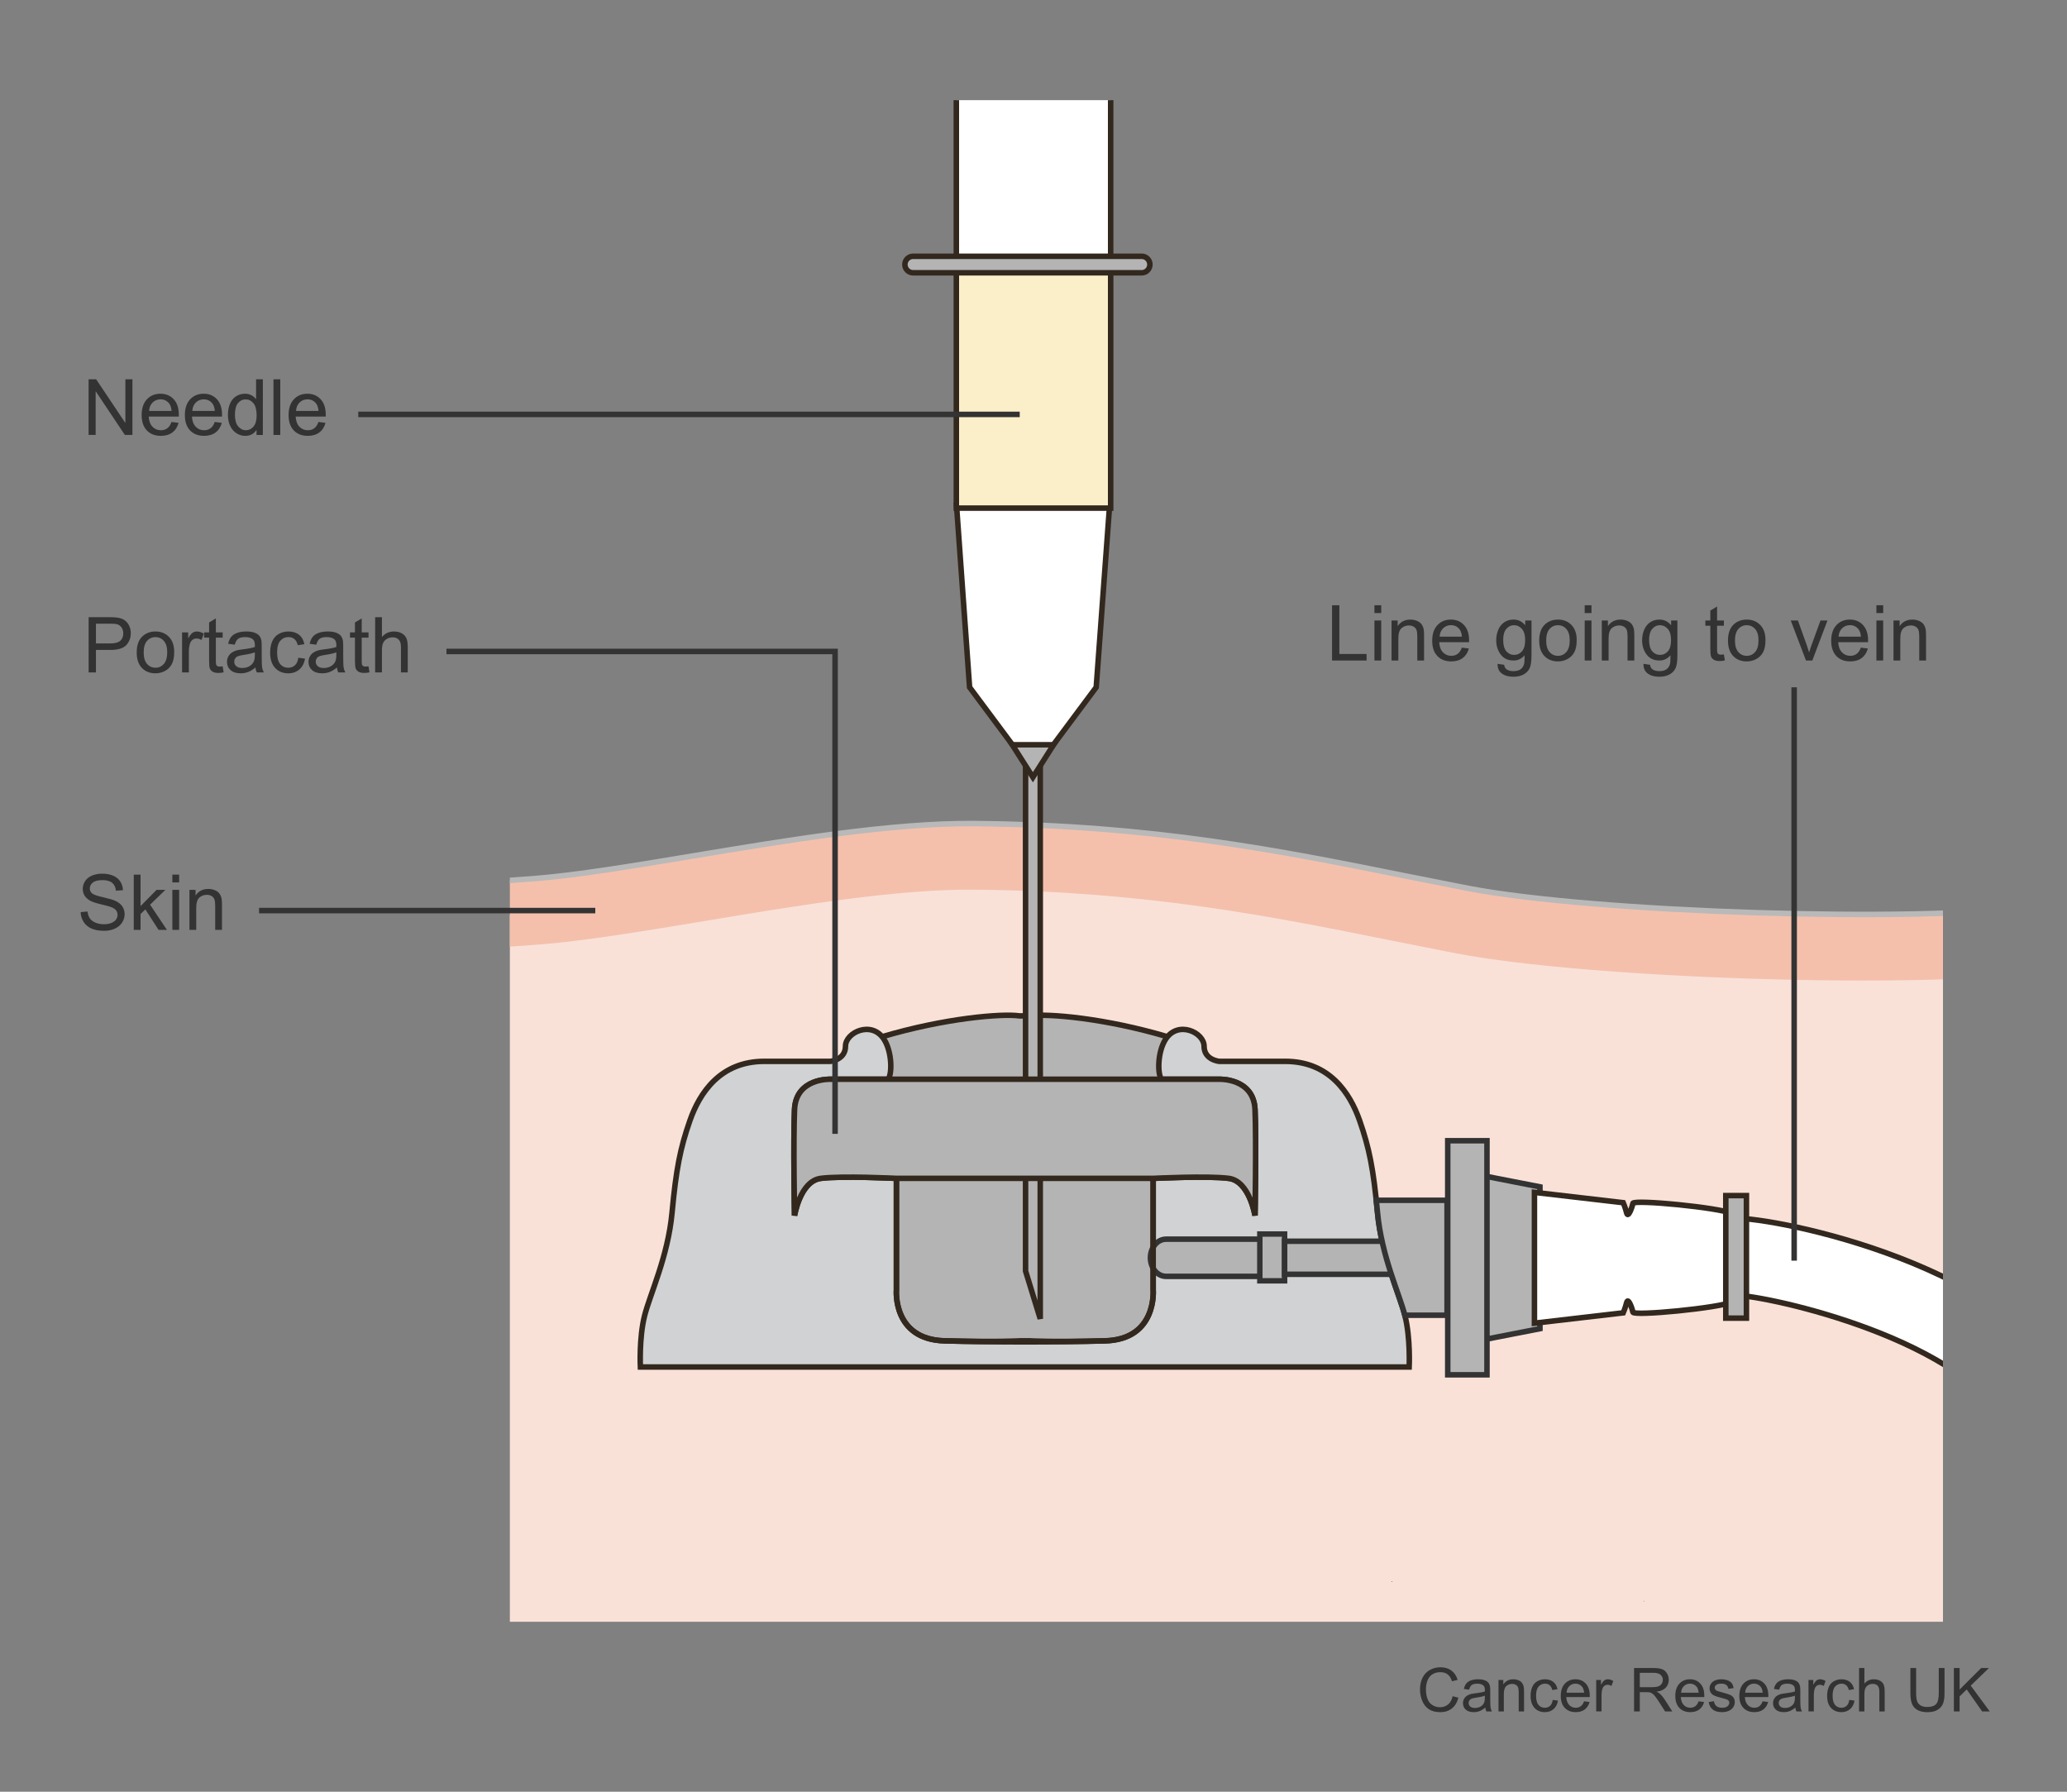 <?xml version="1.0" encoding="UTF-8"?>
<svg xmlns="http://www.w3.org/2000/svg" width="375" height="325" xmlns:xlink="http://www.w3.org/1999/xlink" viewBox="0 0 375 325">
  <rect x="0" y="0" width="375" height="325" fill="#808080" stroke="none"/>
  <defs>
    <style>
      .cls-1 {
        stroke-linecap: round;
        stroke-linejoin: round;
      }

      .cls-1, .cls-2, .cls-3, .cls-4, .cls-5, .cls-6 {
        fill: #b4b4b4;
      }

      .cls-1, .cls-7, .cls-8, .cls-4, .cls-9, .cls-10 {
        stroke: #32281e;
      }

      .cls-2 {
        mix-blend-mode: multiply;
      }

      .cls-2, .cls-11, .cls-12, .cls-13, .cls-14, .cls-6, .cls-15 {
        stroke-width: 0px;
      }

      .cls-16 {
        clip-path: url(#clippath);
      }

      .cls-11, .cls-17, .cls-10, .cls-18 {
        fill: none;
      }

      .cls-7 {
        fill: #d0d2d3;
      }

      .cls-3, .cls-5, .cls-18 {
        stroke: #333;
      }

      .cls-8 {
        fill: #fbefc9;
      }

      .cls-9 {
        fill: #fff;
      }

      .cls-17 {
        stroke: #b9b9b9;
        stroke-miterlimit: 10;
      }

      .cls-19 {
        isolation: isolate;
      }

      .cls-5 {
        stroke-width: .984px;
      }

      .cls-12 {
        fill: #f4c0ac;
      }

      .cls-13 {
        fill: #f9e1d8;
      }

      .cls-14 {
        fill: #32281e;
      }

      .cls-15 {
        fill: #333;
      }
    </style>
    <clipPath id="clippath">
      <rect class="cls-11" x="92.5" y="18.168" width="260" height="276"/>
    </clipPath>
  </defs>
  <g class="cls-19">
    <g id="Layer_1" data-name="Layer 1">
      <g class="cls-16">
        <polygon class="cls-13" points="370.83 330.213 50.158 330.213 50.158 166.038 92.783 166.038 131.746 160.71 189.689 154.05 255.949 163.707 320.546 169.368 370.83 166.038 370.83 330.213"/>
        <path class="cls-12" d="m369.341,164.43c-21.43,2.967-80.123,1.098-102.938-3.281l-11.689-2.313c-22.391-4.502-45.533-9.158-77.958-9.447-14.973-.134-34.068,3.047-50.915,5.851-10.971,1.826-21.337,3.552-29.19,4.157-16.412,1.262-31.688,1.645-52.726,1.317l-.188,11.983c21.433.335,37.031-.051,53.836-1.349,8.379-.645,18.997-2.412,30.238-4.282,16.364-2.727,34.911-5.815,48.838-5.689,31.285.276,53.862,4.82,75.701,9.213l11.794,2.333c24.167,4.636,84.085,6.534,106.841,3.382l-.63-11.525-1.013-.349Z"/>
        <path class="cls-17" d="m370.354,164.779l-1.013-.349c-21.43,2.967-80.123,1.098-102.938-3.281l-11.689-2.313c-22.391-4.502-45.533-9.158-77.958-9.447-14.973-.134-34.068,3.047-50.915,5.851-10.971,1.826-21.337,3.552-29.19,4.157-16.412,1.262-31.688,1.645-52.726,1.317"/>
        <rect class="cls-11" x="93" y="5.34" width="259.781" height="289.201"/>
        <path class="cls-4" d="m186.858,184.273c3.262-.467,13.654.418,25.002,3.794.946.28,1.173,5.38,2.096,5.696,3.626,1.241,3.311-.579,6.239.751,3.785,1.714,6.493.209,8.739,2.747,9.741,10.987,0,49.451,0,49.451h-86.034s-9.74-38.464,0-49.451c2.245-2.538,4.956-1.033,8.742-2.747,2.931-1.33,2.616.49,6.245-.751.922-.316,1.149-5.416,2.094-5.696,11.349-3.376,21.743-4.261,25.004-3.794h1.873Z"/>
        <polyline class="cls-9" points="173.5 91.168 175.905 124.662 183.902 135.4 190.878 135.4 198.878 124.662 201.292 91.903"/>
        <polyline class="cls-4" points="186.06 138.581 186.06 230.553 188.726 239.216 188.726 137.249"/>
        <g>
          <polygon class="cls-6" points="183.642 135.088 191.144 135.088 187.394 140.982 183.642 135.088"/>
          <path class="cls-14" d="m190.232,135.588l-2.839,4.463-2.841-4.463h5.68m1.821-1h-9.323l4.663,7.326,4.66-7.326h0Z"/>
        </g>
        <path class="cls-7" d="m186.858,243.215s4.121.251,13.613,0c9.49-.25,8.74-9.24,8.74-9.24v-20.23s9.987-.499,13.73,0c3.745.5,4.744,6.743,4.744,6.743,0,0,.25-13.486,0-19.229-.25-5.746-6.492-5.495-6.492-5.495h-10.483c-.749-1-.707-4.982.749-7.243,2.245-3.497,6.989-1.249,6.989,1.249s2.745,2.747,2.745,2.747h11.988c7.99,0,11.736,5.743,13.485,10.739,1.748,4.994,2.498,8.743,3.248,16.734.747,7.991,3.994,14.736,4.993,18.731,1,3.997.75,9.239.75,9.239H116.177s-.249-5.242.749-9.239c.999-3.995,4.245-10.74,4.996-18.731.748-7.991,1.496-11.74,3.246-16.734,1.748-4.996,5.494-10.739,13.486-10.739h11.988s2.748-.25,2.748-2.747,4.745-4.746,6.993-1.249c1.453,2.261,1.499,6.243.748,7.243h-10.49s-6.244-.251-6.494,5.495c-.249,5.743,0,19.229,0,19.229,0,0,.998-6.243,4.745-6.743,3.747-.499,13.738,0,13.738,0v20.23s-.748,8.99,8.741,9.24c9.491.251,13.612,0,13.612,0h1.873Z"/>
        <path class="cls-3" d="m231.808,228.146c0,1.86-1.27,3.373-2.837,3.373h-17.424c-1.564,0-2.835-1.513-2.835-3.373h0c0-1.862,1.27-3.372,2.835-3.372h17.424c1.566,0,2.837,1.51,2.837,3.372h0Z"/>
        <rect class="cls-5" x="228.561" y="223.837" width="4.494" height="8.49"/>
        <rect class="cls-3" x="233.056" y="225.147" width="20.23" height="5.995"/>
        <polygon class="cls-3" points="279.381 241.008 269.145 243.006 269.145 213.285 279.381 215.281 279.381 241.008"/>
        <path class="cls-9" d="m314.799,220.989l.291,13.98c5.323.058,42.278,7.869,50.217,25.152l12.713-5.839c-11.465-24.951-56.19-33.466-63.221-33.294Z"/>
        <path class="cls-9" d="m314.343,236.138c-2.37,1.122-17.981,2.622-18.106,1.872s-.875-2.747-1.123-1.747c-.251.997-.624,1.873-.624,1.873l-16.107,1.872v-23.725l16.107,1.872s.373.872.624,1.872c.248.998.998-1,1.123-1.747.125-.75,15.736.747,18.106,1.872"/>
        <rect class="cls-4" x="313.096" y="216.867" width="3.745" height="22.231"/>
        <rect class="cls-3" x="262.651" y="206.915" width="7.118" height="42.458"/>
        <rect class="cls-8" x="173.5" y="48.168" width="28" height="44"/>
        <g>
          <path class="cls-2" d="m227.687,201.258c-.25-5.746-6.492-5.495-6.492-5.495h-70.551s-6.244-.251-6.494,5.495c-.249,5.743,0,19.229,0,19.229,0,0,.998-6.243,4.745-6.743,3.747-.499,13.738,0,13.738,0h46.58s9.987-.499,13.73,0c3.745.5,4.744,6.743,4.744,6.743,0,0,.25-13.486,0-19.229Z"/>
          <path class="cls-10" d="m227.687,201.258c-.25-5.746-6.492-5.495-6.492-5.495h-70.551s-6.244-.251-6.494,5.495c-.249,5.743,0,19.229,0,19.229,0,0,.998-6.243,4.745-6.743,3.747-.499,13.738,0,13.738,0h46.58s9.987-.499,13.73,0c3.745.5,4.744,6.743,4.744,6.743,0,0,.25-13.486,0-19.229Z"/>
        </g>
        <path class="cls-3" d="m249.689,217.717c.076.722.152,1.471.227,2.273.738,7.896,3.914,14.571,4.953,18.583h7.661v-20.856h-12.841Z"/>
        <rect class="cls-11" x="93.5" y="18.168" width="259" height="276"/>
        <path class="cls-15" d="m252.528,286.947c.082,0,.082-.127,0-.127s-.082.127,0,.127h0Z"/>
        <path class="cls-10" d="m162.632,213.744v20.23s-.748,8.99,8.741,9.24c9.491.251,19.606.251,29.099,0,9.49-.25,8.74-9.24,8.74-9.24v-20.23"/>
        <polyline class="cls-9" points="201.5 18.168 201.5 48.168 173.5 48.168 173.5 18.168"/>
        <path class="cls-1" d="m208.621,47.984c0,.827-.671,1.498-1.498,1.498h-41.46c-.827,0-1.498-.671-1.498-1.498h0c0-.827.671-1.498,1.498-1.498h41.46c.827,0,1.498.671,1.498,1.498h0Z"/>
      </g>
      <path class="cls-15" d="m298.234,290.471c.068,0,.068-.105,0-.105s-.068.105,0,.105h0Z"/>
      <g>
        <path class="cls-15" d="m14.629,165.448l1.251-.109c.059.501.197.913.414,1.233.216.322.553.582,1.008.779.456.199.968.298,1.538.298.506,0,.953-.075,1.34-.226s.676-.356.865-.619c.189-.262.284-.548.284-.857,0-.314-.091-.589-.273-.824-.182-.234-.483-.432-.902-.591-.269-.104-.864-.268-1.784-.489-.92-.221-1.565-.429-1.935-.625-.479-.251-.835-.562-1.07-.934-.235-.371-.352-.787-.352-1.247,0-.506.144-.979.431-1.419.287-.439.707-.773,1.258-1.001s1.165-.342,1.839-.342c.743,0,1.398.12,1.965.358.567.24,1.004.592,1.309,1.057s.469.991.492,1.579l-1.271.096c-.068-.634-.3-1.112-.694-1.436s-.977-.485-1.747-.485c-.802,0-1.387.146-1.753.441-.367.293-.55.647-.55,1.062,0,.36.13.656.39.889.255.232.922.471,2,.715,1.078.243,1.817.456,2.218.639.583.269,1.014.609,1.292,1.021.278.413.417.888.417,1.426,0,.533-.153,1.035-.458,1.508-.305.471-.744.838-1.316,1.1-.572.263-1.216.394-1.931.394-.907,0-1.667-.132-2.28-.396s-1.094-.662-1.442-1.192c-.349-.531-.532-1.132-.55-1.802Z"/>
        <path class="cls-15" d="m24.268,168.668v-10.021h1.23v5.715l2.912-2.953h1.593l-2.775,2.693,3.056,4.566h-1.518l-2.399-3.712-.868.834v2.878h-1.23Z"/>
        <path class="cls-15" d="m31.268,160.062v-1.415h1.23v1.415h-1.23Zm0,8.606v-7.26h1.23v7.26h-1.23Z"/>
        <path class="cls-15" d="m34.371,168.668v-7.26h1.107v1.032c.533-.798,1.303-1.196,2.311-1.196.438,0,.84.078,1.207.236.367.156.642.363.824.618s.31.559.383.909c.045.228.068.627.068,1.196v4.464h-1.23v-4.416c0-.501-.048-.876-.144-1.125-.096-.248-.266-.446-.509-.594-.244-.148-.53-.223-.858-.223-.524,0-.977.166-1.357.499s-.571.964-.571,1.894v3.965h-1.23Z"/>
      </g>
      <g>
        <path class="cls-15" d="m16.08,121.969v-10.021h3.78c.665,0,1.174.032,1.524.096.492.082.904.238,1.237.469.333.229.601.552.804.967.202.415.304.87.304,1.367,0,.853-.271,1.573-.813,2.164-.542.59-1.522.885-2.939.885h-2.57v4.074h-1.326Zm1.326-5.257h2.591c.856,0,1.465-.159,1.825-.479s.54-.768.54-1.347c0-.419-.106-.778-.317-1.076-.213-.299-.491-.496-.838-.592-.224-.06-.636-.089-1.237-.089h-2.563v3.582Z"/>
        <path class="cls-15" d="m24.803,118.339c0-1.345.374-2.34,1.121-2.987.624-.538,1.386-.807,2.283-.807.998,0,1.813.327,2.447.98.634.654.95,1.558.95,2.711,0,.935-.14,1.669-.421,2.205-.279.535-.688.951-1.223,1.247-.536.296-1.12.444-1.754.444-1.017,0-1.838-.326-2.465-.978-.626-.651-.939-1.591-.939-2.816Zm1.265,0c0,.93.203,1.626.608,2.089.405.462.916.693,1.531.693.61,0,1.119-.232,1.524-.697s.608-1.174.608-2.126c0-.897-.204-1.578-.611-2.04-.408-.463-.915-.694-1.521-.694-.615,0-1.126.23-1.531.69s-.608,1.155-.608,2.085Z"/>
        <path class="cls-15" d="m33.033,121.969v-7.26h1.107v1.101c.282-.515.544-.854.782-1.019.24-.164.503-.246.79-.246.415,0,.836.132,1.265.396l-.424,1.142c-.301-.178-.602-.267-.902-.267-.269,0-.511.081-.725.242-.214.162-.367.387-.458.674-.137.438-.205.916-.205,1.436v3.801h-1.23Z"/>
        <path class="cls-15" d="m40.396,120.868l.178,1.087c-.347.073-.656.109-.93.109-.446,0-.793-.07-1.039-.212s-.419-.327-.52-.558c-.101-.229-.15-.714-.15-1.452v-4.177h-.902v-.957h.902v-1.798l1.224-.738v2.536h1.237v.957h-1.237v4.245c0,.351.021.576.065.677.043.101.113.18.211.239.099.06.238.089.421.089.137,0,.316-.016.54-.048Z"/>
        <path class="cls-15" d="m46.336,121.073c-.456.388-.895.661-1.316.82-.421.159-.873.239-1.356.239-.798,0-1.41-.195-1.839-.584-.429-.391-.643-.888-.643-1.494,0-.355.081-.68.242-.975.162-.293.374-.529.637-.707.262-.178.557-.312.885-.403.241-.063.606-.125,1.094-.185.993-.118,1.725-.26,2.194-.424.005-.169.007-.275.007-.321,0-.501-.116-.854-.349-1.06-.314-.278-.781-.417-1.401-.417-.579,0-1.006.102-1.281.304-.276.203-.48.562-.612,1.077l-1.203-.164c.109-.515.289-.931.54-1.247.251-.317.613-.561,1.087-.732.474-.17,1.023-.256,1.647-.256.62,0,1.123.073,1.511.219s.672.329.854.551c.183.221.31.5.383.837.041.21.062.588.062,1.135v1.641c0,1.144.026,1.867.079,2.171.052.303.155.593.311.871h-1.285c-.128-.255-.21-.554-.246-.896Zm-.103-2.748c-.446.183-1.116.337-2.01.465-.506.073-.863.155-1.073.246s-.371.225-.485.399c-.114.176-.171.371-.171.585,0,.328.124.602.373.82.248.219.611.328,1.09.328.474,0,.896-.104,1.265-.312.369-.207.641-.49.813-.851.132-.278.198-.688.198-1.23v-.451Z"/>
        <path class="cls-15" d="m54.122,119.31l1.21.157c-.132.834-.471,1.486-1.015,1.959-.545.471-1.214.707-2.007.707-.993,0-1.792-.324-2.396-.975-.604-.648-.906-1.58-.906-2.792,0-.784.13-1.47.39-2.058s.655-1.029,1.187-1.322c.53-.295,1.108-.441,1.732-.441.788,0,1.434.199,1.935.598.501.399.822.966.964,1.699l-1.196.185c-.114-.487-.315-.854-.604-1.101-.29-.246-.64-.369-1.05-.369-.62,0-1.123.223-1.511.666-.388.445-.581,1.147-.581,2.109,0,.976.187,1.684.561,2.126s.861.663,1.463.663c.483,0,.887-.148,1.21-.444s.528-.752.615-1.367Z"/>
        <path class="cls-15" d="m61.122,121.073c-.456.388-.895.661-1.316.82-.421.159-.873.239-1.356.239-.798,0-1.41-.195-1.839-.584-.429-.391-.643-.888-.643-1.494,0-.355.081-.68.242-.975.162-.293.374-.529.637-.707.262-.178.557-.312.885-.403.241-.063.606-.125,1.094-.185.993-.118,1.725-.26,2.194-.424.005-.169.007-.275.007-.321,0-.501-.116-.854-.349-1.06-.314-.278-.781-.417-1.401-.417-.579,0-1.006.102-1.281.304-.276.203-.48.562-.612,1.077l-1.203-.164c.109-.515.289-.931.54-1.247.251-.317.613-.561,1.087-.732.474-.17,1.023-.256,1.647-.256.62,0,1.123.073,1.511.219s.672.329.854.551c.183.221.31.5.383.837.041.21.062.588.062,1.135v1.641c0,1.144.026,1.867.079,2.171.052.303.155.593.311.871h-1.285c-.128-.255-.21-.554-.246-.896Zm-.103-2.748c-.446.183-1.116.337-2.01.465-.506.073-.863.155-1.073.246s-.371.225-.485.399c-.114.176-.171.371-.171.585,0,.328.124.602.373.82.248.219.611.328,1.09.328.474,0,.896-.104,1.265-.312.369-.207.641-.49.813-.851.132-.278.198-.688.198-1.23v-.451Z"/>
        <path class="cls-15" d="m66.857,120.868l.178,1.087c-.347.073-.656.109-.93.109-.446,0-.793-.07-1.039-.212s-.419-.327-.52-.558c-.101-.229-.15-.714-.15-1.452v-4.177h-.902v-.957h.902v-1.798l1.224-.738v2.536h1.237v.957h-1.237v4.245c0,.351.021.576.065.677.043.101.113.18.211.239.099.06.238.089.421.089.137,0,.316-.016.54-.048Z"/>
        <path class="cls-15" d="m68.061,121.969v-10.021h1.23v3.596c.574-.665,1.299-.998,2.174-.998.538,0,1.005.105,1.401.318.396.211.68.504.852.878.17.374.256.916.256,1.627v4.601h-1.23v-4.601c0-.615-.133-1.063-.4-1.343-.266-.281-.644-.421-1.131-.421-.364,0-.707.095-1.029.284-.32.188-.55.445-.687.769s-.205.771-.205,1.34v3.972h-1.23Z"/>
      </g>
      <g>
        <path class="cls-15" d="m241.664,119.809v-10.021h1.326v8.839h4.936v1.183h-6.262Z"/>
        <path class="cls-15" d="m249.354,111.202v-1.415h1.23v1.415h-1.23Zm0,8.606v-7.26h1.23v7.26h-1.23Z"/>
        <path class="cls-15" d="m252.458,119.809v-7.26h1.107v1.032c.533-.798,1.304-1.196,2.311-1.196.438,0,.84.078,1.206.236.367.156.642.363.824.618s.31.559.383.909c.046.228.068.627.068,1.196v4.464h-1.23v-4.416c0-.501-.048-.876-.144-1.125-.096-.248-.266-.446-.509-.594-.244-.148-.53-.223-.858-.223-.524,0-.977.166-1.356.499-.381.333-.571.964-.571,1.894v3.965h-1.23Z"/>
        <path class="cls-15" d="m265.214,117.471l1.271.157c-.2.743-.572,1.319-1.114,1.729s-1.235.615-2.078.615c-1.062,0-1.903-.327-2.526-.98-.621-.654-.933-1.571-.933-2.752,0-1.222.314-2.169.943-2.844s1.444-1.012,2.447-1.012c.971,0,1.764.33,2.379.991s.923,1.591.923,2.789c0,.073-.002.183-.007.328h-5.414c.046.798.271,1.408.677,1.832s.911.636,1.518.636c.451,0,.836-.118,1.155-.355s.572-.615.759-1.135Zm-4.04-1.989h4.054c-.055-.61-.21-1.068-.465-1.374-.392-.474-.9-.711-1.524-.711-.565,0-1.04.189-1.425.567-.386.378-.599.884-.64,1.518Z"/>
        <path class="cls-15" d="m271.694,120.41l1.196.178c.05.369.189.638.417.807.306.228.723.342,1.251.342.569,0,1.01-.114,1.319-.342s.52-.547.629-.957c.063-.251.094-.777.089-1.579-.538.634-1.208.95-2.01.95-.998,0-1.771-.36-2.317-1.08s-.82-1.584-.82-2.591c0-.692.125-1.332.376-1.917.251-.586.614-1.038,1.091-1.357.476-.319,1.035-.479,1.678-.479.856,0,1.563.347,2.119,1.039v-.875h1.135v6.275c0,1.13-.115,1.932-.346,2.402-.229.473-.594.845-1.094,1.118-.498.273-1.112.41-1.842.41-.866,0-1.565-.194-2.099-.585-.533-.389-.791-.976-.772-1.76Zm1.019-4.361c0,.952.189,1.647.567,2.085s.853.656,1.422.656c.565,0,1.039-.218,1.422-.653.383-.435.574-1.117.574-2.047,0-.889-.197-1.559-.592-2.01-.394-.451-.869-.677-1.425-.677-.547,0-1.012.222-1.395.667-.383.443-.574,1.104-.574,1.979Z"/>
        <path class="cls-15" d="m279.248,116.179c0-1.345.374-2.34,1.121-2.987.624-.538,1.386-.807,2.283-.807.998,0,1.813.327,2.447.98.634.654.95,1.558.95,2.711,0,.935-.14,1.669-.421,2.205-.279.535-.688.951-1.223,1.247-.536.296-1.12.444-1.754.444-1.017,0-1.838-.326-2.465-.978-.626-.651-.939-1.591-.939-2.816Zm1.265,0c0,.93.203,1.626.608,2.089.405.462.916.693,1.531.693.61,0,1.119-.232,1.524-.697s.608-1.174.608-2.126c0-.897-.204-1.578-.611-2.04-.408-.463-.915-.694-1.521-.694-.615,0-1.126.23-1.531.69s-.608,1.155-.608,2.085Z"/>
        <path class="cls-15" d="m287.499,111.202v-1.415h1.23v1.415h-1.23Zm0,8.606v-7.26h1.23v7.26h-1.23Z"/>
        <path class="cls-15" d="m290.603,119.809v-7.26h1.107v1.032c.533-.798,1.304-1.196,2.311-1.196.438,0,.84.078,1.206.236.367.156.642.363.824.618s.31.559.383.909c.046.228.068.627.068,1.196v4.464h-1.23v-4.416c0-.501-.048-.876-.144-1.125-.096-.248-.266-.446-.509-.594-.244-.148-.53-.223-.858-.223-.524,0-.977.166-1.356.499-.381.333-.571.964-.571,1.894v3.965h-1.23Z"/>
        <path class="cls-15" d="m298.163,120.41l1.196.178c.05.369.189.638.417.807.306.228.723.342,1.251.342.569,0,1.01-.114,1.319-.342s.52-.547.629-.957c.063-.251.094-.777.089-1.579-.538.634-1.208.95-2.01.95-.998,0-1.771-.36-2.317-1.08s-.82-1.584-.82-2.591c0-.692.125-1.332.376-1.917.251-.586.614-1.038,1.091-1.357.476-.319,1.035-.479,1.678-.479.856,0,1.563.347,2.119,1.039v-.875h1.135v6.275c0,1.13-.115,1.932-.346,2.402-.229.473-.594.845-1.094,1.118-.498.273-1.112.41-1.842.41-.866,0-1.565-.194-2.099-.585-.533-.389-.791-.976-.772-1.76Zm1.019-4.361c0,.952.189,1.647.567,2.085s.853.656,1.422.656c.565,0,1.039-.218,1.422-.653.383-.435.574-1.117.574-2.047,0-.889-.197-1.559-.592-2.01-.394-.451-.869-.677-1.425-.677-.547,0-1.012.222-1.395.667-.383.443-.574,1.104-.574,1.979Z"/>
        <path class="cls-15" d="m312.751,118.708l.178,1.087c-.347.073-.656.109-.93.109-.446,0-.793-.07-1.039-.212s-.419-.327-.52-.558c-.101-.229-.15-.714-.15-1.452v-4.177h-.902v-.957h.902v-1.798l1.224-.738v2.536h1.237v.957h-1.237v4.245c0,.351.021.576.065.677.043.101.113.18.211.239.099.06.238.089.421.089.137,0,.316-.016.54-.048Z"/>
        <path class="cls-15" d="m313.496,116.179c0-1.345.374-2.34,1.121-2.987.624-.538,1.386-.807,2.283-.807.998,0,1.813.327,2.447.98.634.654.95,1.558.95,2.711,0,.935-.14,1.669-.421,2.205-.279.535-.688.951-1.223,1.247-.536.296-1.12.444-1.754.444-1.017,0-1.838-.326-2.465-.978-.626-.651-.939-1.591-.939-2.816Zm1.265,0c0,.93.203,1.626.608,2.089.405.462.916.693,1.531.693.61,0,1.119-.232,1.524-.697s.608-1.174.608-2.126c0-.897-.204-1.578-.611-2.04-.408-.463-.915-.694-1.521-.694-.615,0-1.126.23-1.531.69s-.608,1.155-.608,2.085Z"/>
        <path class="cls-15" d="m327.646,119.809l-2.762-7.26h1.299l1.559,4.348c.169.47.323.957.465,1.463.109-.383.262-.843.458-1.381l1.613-4.43h1.265l-2.748,7.26h-1.148Z"/>
        <path class="cls-15" d="m337.6,117.471l1.271.157c-.2.743-.572,1.319-1.114,1.729s-1.235.615-2.078.615c-1.062,0-1.903-.327-2.526-.98-.621-.654-.933-1.571-.933-2.752,0-1.222.314-2.169.943-2.844s1.444-1.012,2.447-1.012c.971,0,1.764.33,2.379.991s.923,1.591.923,2.789c0,.073-.002.183-.007.328h-5.414c.046.798.271,1.408.677,1.832s.911.636,1.518.636c.451,0,.836-.118,1.155-.355s.572-.615.759-1.135Zm-4.04-1.989h4.054c-.055-.61-.21-1.068-.465-1.374-.392-.474-.9-.711-1.524-.711-.565,0-1.04.189-1.425.567-.386.378-.599.884-.64,1.518Z"/>
        <path class="cls-15" d="m340.423,111.202v-1.415h1.23v1.415h-1.23Zm0,8.606v-7.26h1.23v7.26h-1.23Z"/>
        <path class="cls-15" d="m343.526,119.809v-7.26h1.107v1.032c.533-.798,1.304-1.196,2.311-1.196.438,0,.84.078,1.206.236.367.156.642.363.824.618s.31.559.383.909c.046.228.068.627.068,1.196v4.464h-1.23v-4.416c0-.501-.048-.876-.144-1.125-.096-.248-.266-.446-.509-.594-.244-.148-.53-.223-.858-.223-.524,0-.977.166-1.356.499-.381.333-.571.964-.571,1.894v3.965h-1.23Z"/>
      </g>
      <g>
        <path class="cls-15" d="m16.074,78.895v-10.093h1.37l5.301,7.924v-7.924h1.281v10.093h-1.37l-5.302-7.932v7.932h-1.28Z"/>
        <path class="cls-15" d="m31.117,76.54l1.28.158c-.201.748-.575,1.329-1.122,1.742-.546.413-1.243.619-2.093.619-1.069,0-1.917-.329-2.544-.987-.626-.659-.939-1.583-.939-2.771,0-1.23.316-2.185.95-2.864.633-.679,1.455-1.019,2.465-1.019.978,0,1.775.333,2.396.998.619.665.93,1.602.93,2.809,0,.074-.003.184-.007.331h-5.453c.046.803.273,1.418.682,1.845s.918.641,1.528.641c.454,0,.843-.119,1.164-.358.32-.238.575-.619.764-1.143Zm-4.068-2.004h4.082c-.055-.614-.211-1.076-.468-1.384-.395-.477-.906-.716-1.535-.716-.569,0-1.048.19-1.436.571s-.603.891-.644,1.528Z"/>
        <path class="cls-15" d="m38.959,76.54l1.28.158c-.201.748-.575,1.329-1.122,1.742-.546.413-1.243.619-2.093.619-1.069,0-1.917-.329-2.544-.987-.626-.659-.939-1.583-.939-2.771,0-1.23.316-2.185.95-2.864.633-.679,1.455-1.019,2.465-1.019.978,0,1.775.333,2.396.998.619.665.93,1.602.93,2.809,0,.074-.003.184-.007.331h-5.453c.046.803.273,1.418.682,1.845s.918.641,1.528.641c.454,0,.843-.119,1.164-.358.32-.238.575-.619.764-1.143Zm-4.068-2.004h4.082c-.055-.614-.211-1.076-.468-1.384-.395-.477-.906-.716-1.535-.716-.569,0-1.048.19-1.436.571s-.603.891-.644,1.528Z"/>
        <path class="cls-15" d="m46.539,78.895v-.923c-.464.726-1.146,1.088-2.045,1.088-.583,0-1.118-.16-1.607-.481-.488-.321-.867-.771-1.136-1.347-.269-.575-.402-1.237-.402-1.985,0-.73.121-1.393.364-1.986.243-.595.608-1.051,1.095-1.367s1.03-.475,1.632-.475c.44,0,.833.093,1.177.278.345.187.625.429.841.727v-3.621h1.232v10.093h-1.15Zm-3.917-3.648c0,.936.197,1.636.592,2.1s.86.695,1.397.695c.542,0,1.002-.222,1.381-.665.378-.442.567-1.118.567-2.027,0-1-.192-1.734-.578-2.203-.386-.468-.86-.702-1.425-.702-.551,0-1.011.225-1.381.675-.369.45-.554,1.159-.554,2.128Z"/>
        <path class="cls-15" d="m49.61,78.895v-10.093h1.239v10.093h-1.239Z"/>
        <path class="cls-15" d="m57.775,76.54l1.28.158c-.201.748-.575,1.329-1.122,1.742-.546.413-1.243.619-2.093.619-1.069,0-1.917-.329-2.544-.987-.626-.659-.939-1.583-.939-2.771,0-1.23.316-2.185.95-2.864.633-.679,1.455-1.019,2.465-1.019.978,0,1.775.333,2.396.998.619.665.93,1.602.93,2.809,0,.074-.003.184-.007.331h-5.453c.046.803.273,1.418.682,1.845s.918.641,1.528.641c.454,0,.843-.119,1.164-.358.32-.238.575-.619.764-1.143Zm-4.068-2.004h4.082c-.055-.614-.211-1.076-.468-1.384-.395-.477-.906-.716-1.535-.716-.569,0-1.048.19-1.436.571s-.603.891-.644,1.528Z"/>
      </g>
      <g>
        <path class="cls-15" d="m263.541,307.675l1.042.263c-.219.856-.611,1.509-1.179,1.958s-1.262.675-2.082.675c-.848,0-1.538-.173-2.07-.519-.531-.346-.937-.847-1.214-1.501-.277-.656-.416-1.359-.416-2.111,0-.82.156-1.535.47-2.146s.76-1.074,1.338-1.392c.578-.316,1.215-.475,1.909-.475.788,0,1.45.2,1.987.602.537.4.911.965,1.123,1.691l-1.026.242c-.183-.573-.447-.99-.795-1.252s-.784-.393-1.311-.393c-.605,0-1.111.146-1.518.436s-.691.68-.856,1.168c-.165.489-.247.993-.247,1.512,0,.67.098,1.255.293,1.754.195.5.498.873.91,1.12s.857.37,1.337.37c.584,0,1.078-.168,1.482-.504.405-.337.679-.837.822-1.499Z"/>
        <path class="cls-15" d="m269.465,309.732c-.358.304-.703.519-1.034.645-.331.125-.687.188-1.065.188-.627,0-1.108-.153-1.445-.459-.337-.307-.505-.697-.505-1.174,0-.279.063-.534.19-.766.127-.23.294-.416.5-.556s.438-.245.695-.317c.189-.05.477-.098.859-.145.78-.093,1.355-.204,1.725-.333.003-.133.005-.217.005-.253,0-.394-.091-.671-.274-.832-.246-.219-.613-.328-1.101-.328-.455,0-.79.08-1.007.239s-.377.441-.48.847l-.945-.129c.086-.405.227-.731.424-.98s.481-.44.854-.575c.373-.134.805-.201,1.295-.201.487,0,.883.058,1.188.172.304.114.527.259.671.433s.243.393.301.658c.032.164.048.461.048.891v1.289c0,.899.021,1.468.062,1.706s.122.466.244.685h-1.01c-.101-.2-.165-.436-.193-.703Zm-.08-2.16c-.352.144-.878.266-1.58.365-.396.058-.678.122-.843.193-.165.072-.292.177-.382.314-.089.138-.134.291-.134.459,0,.258.098.473.293.645s.48.258.856.258c.372,0,.703-.081.994-.244.289-.163.503-.386.639-.668.104-.219.156-.541.156-.967v-.355Z"/>
        <path class="cls-15" d="m271.86,310.436v-5.704h.871v.812c.418-.627,1.023-.94,1.814-.94.344,0,.66.062.948.186.288.123.504.285.647.485.144.201.243.439.301.715.036.179.054.492.054.939v3.508h-.967v-3.47c0-.394-.038-.688-.112-.884-.076-.195-.209-.351-.4-.467s-.416-.175-.674-.175c-.412,0-.768.131-1.066.392-.299.262-.449.758-.449,1.488v3.115h-.967Z"/>
        <path class="cls-15" d="m281.701,308.346l.951.124c-.104.655-.37,1.168-.798,1.539-.428.37-.954.556-1.577.556-.78,0-1.407-.255-1.882-.766-.475-.51-.712-1.241-.712-2.193,0-.616.102-1.155.307-1.617.203-.462.515-.809.932-1.039.417-.231.871-.347,1.361-.347.619,0,1.126.156,1.52.47.395.313.646.759.758,1.335l-.939.146c-.09-.384-.248-.672-.476-.865s-.503-.29-.825-.29c-.486,0-.882.175-1.187.523-.305.35-.456.901-.456,1.657,0,.767.146,1.323.439,1.67.294.348.678.521,1.15.521.379,0,.696-.116.95-.35.254-.232.415-.59.483-1.074Z"/>
        <path class="cls-15" d="m287.384,308.599l.999.124c-.157.583-.449,1.036-.875,1.358-.427.322-.971.483-1.633.483-.835,0-1.496-.257-1.985-.771-.488-.514-.733-1.234-.733-2.162,0-.96.248-1.704.742-2.234s1.135-.795,1.922-.795c.764,0,1.387.26,1.869.778.484.52.726,1.25.726,2.191,0,.058-.002.144-.005.258h-4.254c.035.627.213,1.107.531,1.439.318.334.716.5,1.192.5.354,0,.657-.093.907-.279.251-.187.45-.483.597-.892Zm-3.175-1.563h3.186c-.043-.479-.165-.839-.365-1.079-.308-.372-.707-.559-1.197-.559-.444,0-.817.148-1.12.446-.303.297-.47.694-.503,1.191Z"/>
        <path class="cls-15" d="m289.586,310.436v-5.704h.869v.864c.223-.404.428-.671.615-.8.188-.129.395-.193.621-.193.325,0,.656.104.993.312l-.333.896c-.236-.139-.473-.209-.709-.209-.211,0-.401.063-.569.19s-.288.304-.36.529c-.107.344-.16.72-.16,1.128v2.986h-.967Z"/>
        <path class="cls-15" d="m296.455,310.436v-7.874h3.49c.702,0,1.236.07,1.602.212s.656.392.875.75c.219.357.328.753.328,1.187,0,.559-.182,1.029-.543,1.413-.361.383-.92.626-1.676.73.275.132.485.263.629.392.304.279.592.628.864,1.048l1.37,2.143h-1.311l-1.043-1.639c-.304-.473-.555-.834-.752-1.084-.196-.251-.373-.427-.528-.527-.156-.1-.314-.17-.476-.209-.118-.025-.312-.037-.58-.037h-1.209v3.496h-1.041Zm1.041-4.398h2.24c.477,0,.849-.05,1.117-.148s.473-.256.612-.473.21-.452.21-.706c0-.372-.136-.679-.406-.919-.271-.239-.697-.359-1.281-.359h-2.492v2.605Z"/>
        <path class="cls-15" d="m308.164,308.599l.999.124c-.157.583-.449,1.036-.875,1.358-.427.322-.971.483-1.633.483-.835,0-1.496-.257-1.985-.771-.488-.514-.733-1.234-.733-2.162,0-.96.248-1.704.742-2.234s1.135-.795,1.922-.795c.764,0,1.387.26,1.869.778.484.52.726,1.25.726,2.191,0,.058-.002.144-.005.258h-4.254c.035.627.213,1.107.531,1.439.318.334.716.5,1.192.5.354,0,.657-.093.907-.279.251-.187.45-.483.597-.892Zm-3.175-1.563h3.186c-.043-.479-.165-.839-.365-1.079-.308-.372-.707-.559-1.197-.559-.444,0-.817.148-1.12.446-.303.297-.47.694-.503,1.191Z"/>
        <path class="cls-15" d="m309.99,308.732l.957-.15c.053.384.203.678.448.881.245.205.588.307,1.028.307.444,0,.773-.091.988-.271s.322-.393.322-.637c0-.218-.095-.39-.285-.516-.132-.086-.461-.194-.988-.327-.709-.179-1.2-.334-1.474-.465-.274-.131-.481-.312-.623-.542-.142-.231-.212-.486-.212-.766,0-.254.058-.489.174-.706s.275-.396.476-.54c.15-.111.355-.205.615-.282s.538-.115.835-.115c.447,0,.841.064,1.179.193.339.129.589.304.749.523.162.221.272.515.334.884l-.945.129c-.043-.294-.168-.522-.374-.688s-.497-.247-.872-.247c-.444,0-.762.073-.951.22-.189.147-.285.319-.285.516,0,.126.04.238.119.339.078.104.202.189.37.258.097.036.382.118.854.247.684.183,1.16.332,1.431.448s.482.286.637.508.231.498.231.827c0,.322-.095.626-.282.91-.188.285-.46.505-.813.661-.355.155-.756.233-1.203.233-.742,0-1.307-.154-1.695-.462s-.637-.765-.744-1.37Z"/>
        <path class="cls-15" d="m319.782,308.599l.999.124c-.157.583-.449,1.036-.875,1.358-.427.322-.971.483-1.633.483-.835,0-1.496-.257-1.985-.771-.488-.514-.733-1.234-.733-2.162,0-.96.248-1.704.742-2.234s1.135-.795,1.922-.795c.764,0,1.387.26,1.869.778.484.52.726,1.25.726,2.191,0,.058-.002.144-.005.258h-4.254c.035.627.213,1.107.531,1.439.318.334.716.5,1.192.5.354,0,.657-.093.907-.279.251-.187.45-.483.597-.892Zm-3.175-1.563h3.186c-.043-.479-.165-.839-.365-1.079-.308-.372-.707-.559-1.197-.559-.444,0-.817.148-1.12.446-.303.297-.47.694-.503,1.191Z"/>
        <path class="cls-15" d="m325.717,309.732c-.358.304-.703.519-1.034.645-.331.125-.687.188-1.065.188-.627,0-1.108-.153-1.445-.459-.337-.307-.505-.697-.505-1.174,0-.279.063-.534.19-.766.127-.23.294-.416.5-.556s.438-.245.695-.317c.189-.05.477-.098.859-.145.78-.093,1.355-.204,1.725-.333.003-.133.005-.217.005-.253,0-.394-.091-.671-.274-.832-.246-.219-.613-.328-1.101-.328-.455,0-.79.08-1.007.239s-.377.441-.48.847l-.945-.129c.086-.405.227-.731.424-.98s.481-.44.854-.575c.373-.134.805-.201,1.295-.201.487,0,.883.058,1.188.172.304.114.527.259.671.433s.243.393.301.658c.032.164.048.461.048.891v1.289c0,.899.021,1.468.062,1.706s.122.466.244.685h-1.01c-.101-.2-.165-.436-.193-.703Zm-.08-2.16c-.352.144-.878.266-1.58.365-.396.058-.678.122-.843.193-.165.072-.292.177-.382.314-.089.138-.134.291-.134.459,0,.258.098.473.293.645s.48.258.856.258c.372,0,.703-.081.994-.244.289-.163.503-.386.639-.668.104-.219.156-.541.156-.967v-.355Z"/>
        <path class="cls-15" d="m328.102,310.436v-5.704h.869v.864c.223-.404.428-.671.615-.8.188-.129.395-.193.621-.193.325,0,.656.104.993.312l-.333.896c-.236-.139-.473-.209-.709-.209-.211,0-.401.063-.569.19s-.288.304-.36.529c-.107.344-.16.72-.16,1.128v2.986h-.967Z"/>
        <path class="cls-15" d="m335.498,308.346l.951.124c-.104.655-.37,1.168-.798,1.539-.428.37-.954.556-1.577.556-.78,0-1.407-.255-1.882-.766-.475-.51-.712-1.241-.712-2.193,0-.616.102-1.155.307-1.617.203-.462.515-.809.932-1.039.417-.231.871-.347,1.361-.347.619,0,1.126.156,1.52.47.395.313.646.759.758,1.335l-.939.146c-.09-.384-.248-.672-.476-.865s-.503-.29-.825-.29c-.486,0-.882.175-1.187.523-.305.35-.456.901-.456,1.657,0,.767.146,1.323.439,1.67.294.348.678.521,1.15.521.379,0,.696-.116.95-.35.254-.232.415-.59.483-1.074Z"/>
        <path class="cls-15" d="m337.275,310.436v-7.874h.967v2.825c.451-.522,1.021-.784,1.709-.784.422,0,.789.083,1.101.25.312.166.534.396.669.69.134.293.201.719.201,1.277v3.615h-.967v-3.615c0-.482-.104-.835-.314-1.055-.209-.221-.506-.33-.889-.33-.286,0-.556.074-.809.223-.252.148-.432.35-.539.604-.107.255-.162.605-.162,1.053v3.121h-.967Z"/>
        <path class="cls-15" d="m351.74,302.562h1.042v4.55c0,.791-.09,1.419-.269,1.885s-.502.844-.97,1.136c-.467.292-1.08.438-1.839.438-.738,0-1.342-.128-1.811-.382s-.804-.622-1.004-1.104c-.201-.481-.301-1.14-.301-1.974v-4.55h1.041v4.544c0,.684.064,1.188.191,1.512s.346.574.655.75c.31.175.688.263,1.136.263.767,0,1.312-.174,1.639-.521.325-.348.488-1.016.488-2.004v-4.544Z"/>
        <path class="cls-15" d="m354.474,310.436v-7.874h1.042v3.905l3.91-3.905h1.412l-3.303,3.19,3.448,4.684h-1.375l-2.804-3.985-1.289,1.257v2.729h-1.042Z"/>
      </g>
      <line class="cls-18" x1="47" y1="165.168" x2="108" y2="165.168"/>
      <line class="cls-18" x1="65" y1="75.168" x2="185" y2="75.168"/>
      <polyline class="cls-18" points="151.5 205.668 151.5 118.168 81 118.168"/>
      <line class="cls-18" x1="325.5" y1="124.668" x2="325.5" y2="228.668"/>
    </g>
  </g>
</svg>